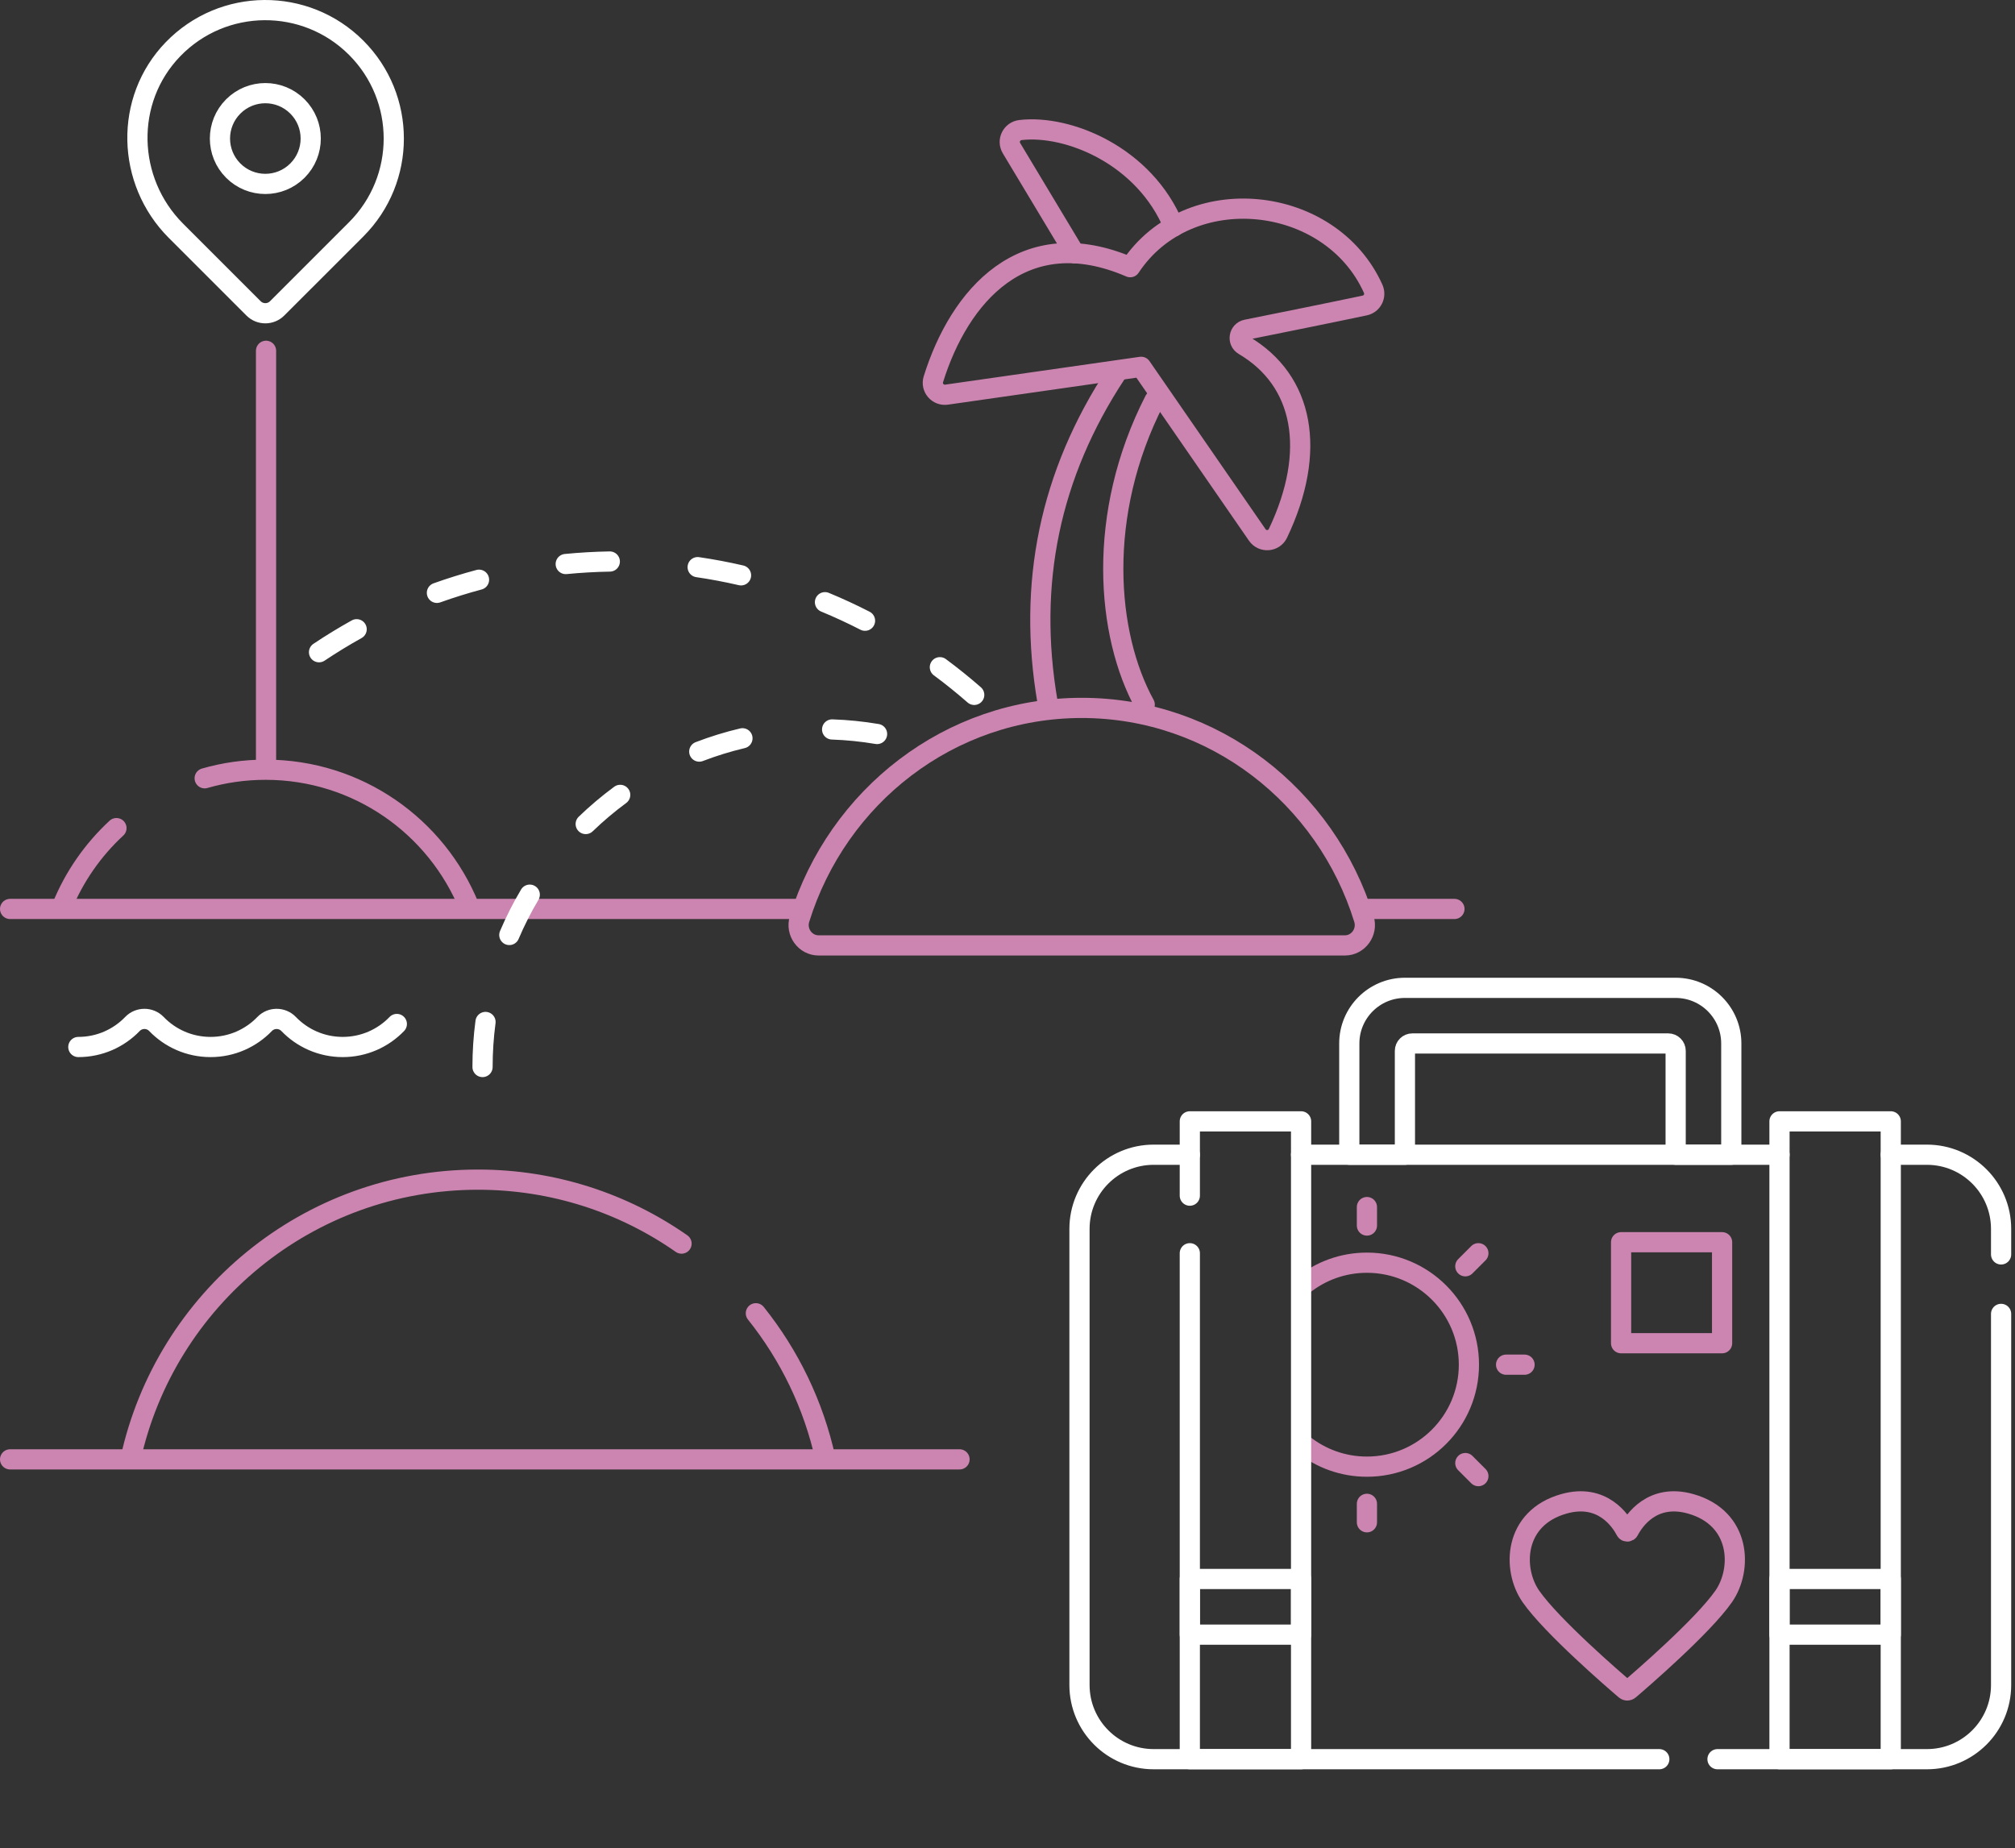 <svg width="399" height="366" viewBox="0 0 399 366" fill="none" xmlns="http://www.w3.org/2000/svg">
<rect x="0" y="0" width="399" height="366" fill="#333333" stroke="none"/>
<path d="M352.367 228.672H257.633" stroke="white" stroke-width="4" stroke-miterlimit="10" stroke-linecap="round" stroke-linejoin="round"/>
<mask id="mask0_1_2224" style="mask-type:luminance" maskUnits="userSpaceOnUse" x="211" y="178" width="188" height="188">
<path d="M397 364V180H213V364H397Z" fill="white" stroke="white" stroke-width="4"/>
</mask>
<g mask="url(#mask0_1_2224)">
<path d="M328.566 348.375H257.633H235.602H228.441C220.33 348.375 213.754 341.798 213.754 333.687V243.359C213.754 235.248 220.33 228.671 228.441 228.671H235.602" stroke="white" stroke-width="4" stroke-miterlimit="10" stroke-linecap="round" stroke-linejoin="round"/>
<path d="M396.246 260.193V333.688C396.246 341.799 389.67 348.375 381.559 348.375H374.398H352.367H340.09" stroke="white" stroke-width="4" stroke-miterlimit="10" stroke-linecap="round" stroke-linejoin="round"/>
<path d="M374.398 228.672H381.559C389.67 228.672 396.246 235.248 396.246 243.359V248.415" stroke="white" stroke-width="4" stroke-miterlimit="10" stroke-linecap="round" stroke-linejoin="round"/>
<path d="M342.82 206.641V228.672H331.805V208.109C331.805 207.298 331.147 206.641 330.336 206.641H279.664C278.853 206.641 278.195 207.298 278.195 208.109V228.672H267.18V206.641C267.18 200.557 272.112 195.625 278.195 195.625H331.805C337.888 195.625 342.82 200.557 342.82 206.641Z" stroke="white" stroke-width="4" stroke-miterlimit="10" stroke-linecap="round" stroke-linejoin="round"/>
<path d="M374.398 348.375H352.367V222.063H374.398V348.375Z" stroke="white" stroke-width="4" stroke-miterlimit="10" stroke-linecap="round" stroke-linejoin="round"/>
<path d="M374.398 323.707H352.367V312.691H374.398V323.707Z" stroke="white" stroke-width="4" stroke-miterlimit="10" stroke-linecap="round" stroke-linejoin="round"/>
<path d="M258.014 254.512C261.477 251.723 265.879 250.054 270.671 250.054C281.825 250.054 290.866 259.096 290.866 270.25C290.866 281.403 281.825 290.445 270.671 290.445C265.926 290.445 261.563 288.808 258.116 286.069" stroke="#CC85B0" stroke-width="4" stroke-miterlimit="10" stroke-linecap="round" stroke-linejoin="round"/>
<path d="M341.32 316.13C337.197 322.063 324.884 332.681 322.595 334.634C322.382 334.815 322.071 334.815 321.858 334.634C319.569 332.681 307.259 322.063 303.132 316.13C299.406 310.771 299.681 300.626 309.687 297.804C317.3 295.656 320.925 301.188 321.928 303.108C322.055 303.351 322.398 303.351 322.524 303.108C323.528 301.188 327.154 295.656 334.769 297.804C344.775 300.626 345.051 310.771 341.32 316.13Z" stroke="#CC85B0" stroke-width="4" stroke-miterlimit="10" stroke-linecap="round" stroke-linejoin="round"/>
<path d="M341 266H321V246H341V266Z" stroke="#CC85B0" stroke-width="4" stroke-miterlimit="10" stroke-linecap="round" stroke-linejoin="round"/>
<path d="M270.672 239.039V242.693" stroke="#CC85B0" stroke-width="4" stroke-miterlimit="10" stroke-linecap="round" stroke-linejoin="round"/>
<path d="M270.672 297.807V301.461" stroke="#CC85B0" stroke-width="4" stroke-miterlimit="10" stroke-linecap="round" stroke-linejoin="round"/>
<path d="M292.74 248.18L290.156 250.764" stroke="#CC85B0" stroke-width="4" stroke-miterlimit="10" stroke-linecap="round" stroke-linejoin="round"/>
<path d="M301.882 270.25H298.229" stroke="#CC85B0" stroke-width="4" stroke-miterlimit="10" stroke-linecap="round" stroke-linejoin="round"/>
<path d="M292.74 292.319L290.156 289.735" stroke="#CC85B0" stroke-width="4" stroke-miterlimit="10" stroke-linecap="round" stroke-linejoin="round"/>
<path d="M235.602 236.778V222.063H257.633V348.375H235.602V248.18" stroke="white" stroke-width="4" stroke-miterlimit="10" stroke-linecap="round" stroke-linejoin="round"/>
<path d="M257.633 323.707H235.602V312.691H257.633V323.707Z" stroke="white" stroke-width="4" stroke-miterlimit="10" stroke-linecap="round" stroke-linejoin="round"/>
</g>
<path d="M40.529 154.124C44.361 153.017 48.406 152.43 52.594 152.43C70.847 152.43 86.473 163.677 92.926 179.613" stroke="#CC85B0" stroke-width="4" stroke-miterlimit="10" stroke-linecap="round" stroke-linejoin="round"/>
<path d="M12.256 179.614C14.681 173.627 18.398 168.303 23.059 163.994" stroke="#CC85B0" stroke-width="4" stroke-miterlimit="10" stroke-linecap="round" stroke-linejoin="round"/>
<path d="M2 289H190" stroke="#CC85B0" stroke-width="4" stroke-miterlimit="10" stroke-linecap="round" stroke-linejoin="round"/>
<path d="M158 180H2" stroke="#CC85B0" stroke-width="4" stroke-miterlimit="10" stroke-linecap="round" stroke-linejoin="round"/>
<path d="M288 180L270 180" stroke="#CC85B0" stroke-width="4" stroke-miterlimit="10" stroke-linecap="round" stroke-linejoin="round"/>
<path d="M70.526 9.452C60.491 -0.583 44.158 -0.485 34.251 9.755C24.552 19.78 24.986 35.85 34.849 45.713L50.202 61.066C51.494 62.358 53.589 62.358 54.88 61.066L70.526 45.421C80.46 35.488 80.456 19.382 70.526 9.452ZM58.895 33.789C55.385 37.298 49.695 37.298 46.186 33.789C42.676 30.279 42.676 24.59 46.186 21.08C49.695 17.571 55.385 17.571 58.895 21.08C62.404 24.589 62.404 30.279 58.895 33.789Z" stroke="white" stroke-width="4" stroke-miterlimit="10" stroke-linecap="round" stroke-linejoin="round"/>
<path d="M52.68 69.469L52.68 150.469" stroke="#CC85B0" stroke-width="4" stroke-miterlimit="10" stroke-linecap="round" stroke-linejoin="round"/>
<path d="M232.425 44.849C226.64 30.784 211.47 24.654 202.067 25.754C200.344 25.956 199.399 27.852 200.286 29.338L212.795 50.161" stroke="#CC85B0" stroke-width="4" stroke-miterlimit="10" stroke-linecap="round" stroke-linejoin="round"/>
<path d="M226.674 139.539C219.069 125.711 217.017 101.932 228.616 79.277" stroke="#CC85B0" stroke-width="4" stroke-miterlimit="10" stroke-linecap="round" stroke-linejoin="round"/>
<path d="M207.423 139C203.421 115.629 207.835 94.001 221 74" stroke="#CC85B0" stroke-width="4" stroke-miterlimit="10" stroke-linecap="round" stroke-linejoin="round"/>
<path d="M246.832 65.278C253.195 63.999 264.166 61.783 270.247 60.492C271.732 60.177 272.529 58.57 271.907 57.185C263.483 38.432 235.363 35.422 223.798 52.911C202.608 43.764 189.949 58.661 184.822 75.11C184.304 76.77 185.707 78.4 187.428 78.154L225.964 72.641L248.96 105.941C249.991 107.434 252.265 107.27 253.045 105.632C260.833 89.272 258.153 75.35 246.308 68.376C244.979 67.594 245.319 65.582 246.832 65.278Z" stroke="#CC85B0" stroke-width="4" stroke-miterlimit="10" stroke-linecap="round" stroke-linejoin="round"/>
<path d="M162.096 187.222H266.305C268.967 187.222 270.882 184.58 270.08 181.987C262.579 157.755 240.399 140.188 214.2 140.188C188.002 140.188 165.823 157.755 158.321 181.987C157.519 184.58 159.434 187.222 162.096 187.222Z" stroke="#CC85B0" stroke-width="4" stroke-miterlimit="10" stroke-linecap="round" stroke-linejoin="round"/>
<path d="M163.46 288.939C161.112 278.192 156.31 268.363 149.672 260.067" stroke="#CC85B0" stroke-width="4" stroke-miterlimit="10" stroke-linecap="round" stroke-linejoin="round"/>
<path d="M134.956 246.273C123.538 238.29 109.642 233.607 94.652 233.607C60.936 233.607 32.759 257.297 25.844 288.939" stroke="#CC85B0" stroke-width="4" stroke-miterlimit="10" stroke-linecap="round" stroke-linejoin="round"/>
<path d="M78.578 202.781C75.875 205.591 72.073 207.339 67.864 207.339C63.654 207.339 59.851 205.59 57.145 202.778C55.859 201.442 53.69 201.443 52.404 202.779C49.7 205.59 45.902 207.339 41.692 207.339C37.477 207.339 33.677 205.59 30.972 202.779C29.686 201.442 27.517 201.441 26.231 202.778C23.525 205.59 19.722 207.339 15.512 207.339" stroke="white" stroke-width="4" stroke-miterlimit="10" stroke-linecap="round" stroke-linejoin="round"/>
<path d="M186.109 132.13C188.438 133.855 190.725 135.697 192.909 137.607M63.172 129.162C65.584 127.549 68.09 126.018 70.621 124.609M163.358 119.255C166.036 120.363 168.704 121.596 171.287 122.922M86.517 117.403C89.246 116.427 92.051 115.552 94.854 114.803M138.148 112.314C141.022 112.735 143.911 113.28 146.736 113.934M112.022 111.696C114.899 111.415 117.832 111.248 120.735 111.199H120.749" stroke="white" stroke-width="4" stroke-miterlimit="10" stroke-linecap="round" stroke-linejoin="round"/>
<path d="M95.549 211.303C95.549 208.323 95.747 205.322 96.138 202.384M100.853 185.156C102.016 182.419 103.378 179.733 104.9 177.173M115.979 163.181C118.118 161.116 120.416 159.174 122.809 157.411M138.464 148.839C141.243 147.772 144.12 146.884 147.015 146.201M164.773 144.453C167.754 144.555 170.748 144.858 173.672 145.353" stroke="white" stroke-width="4" stroke-miterlimit="10" stroke-linecap="round" stroke-linejoin="round"/>
</svg>
